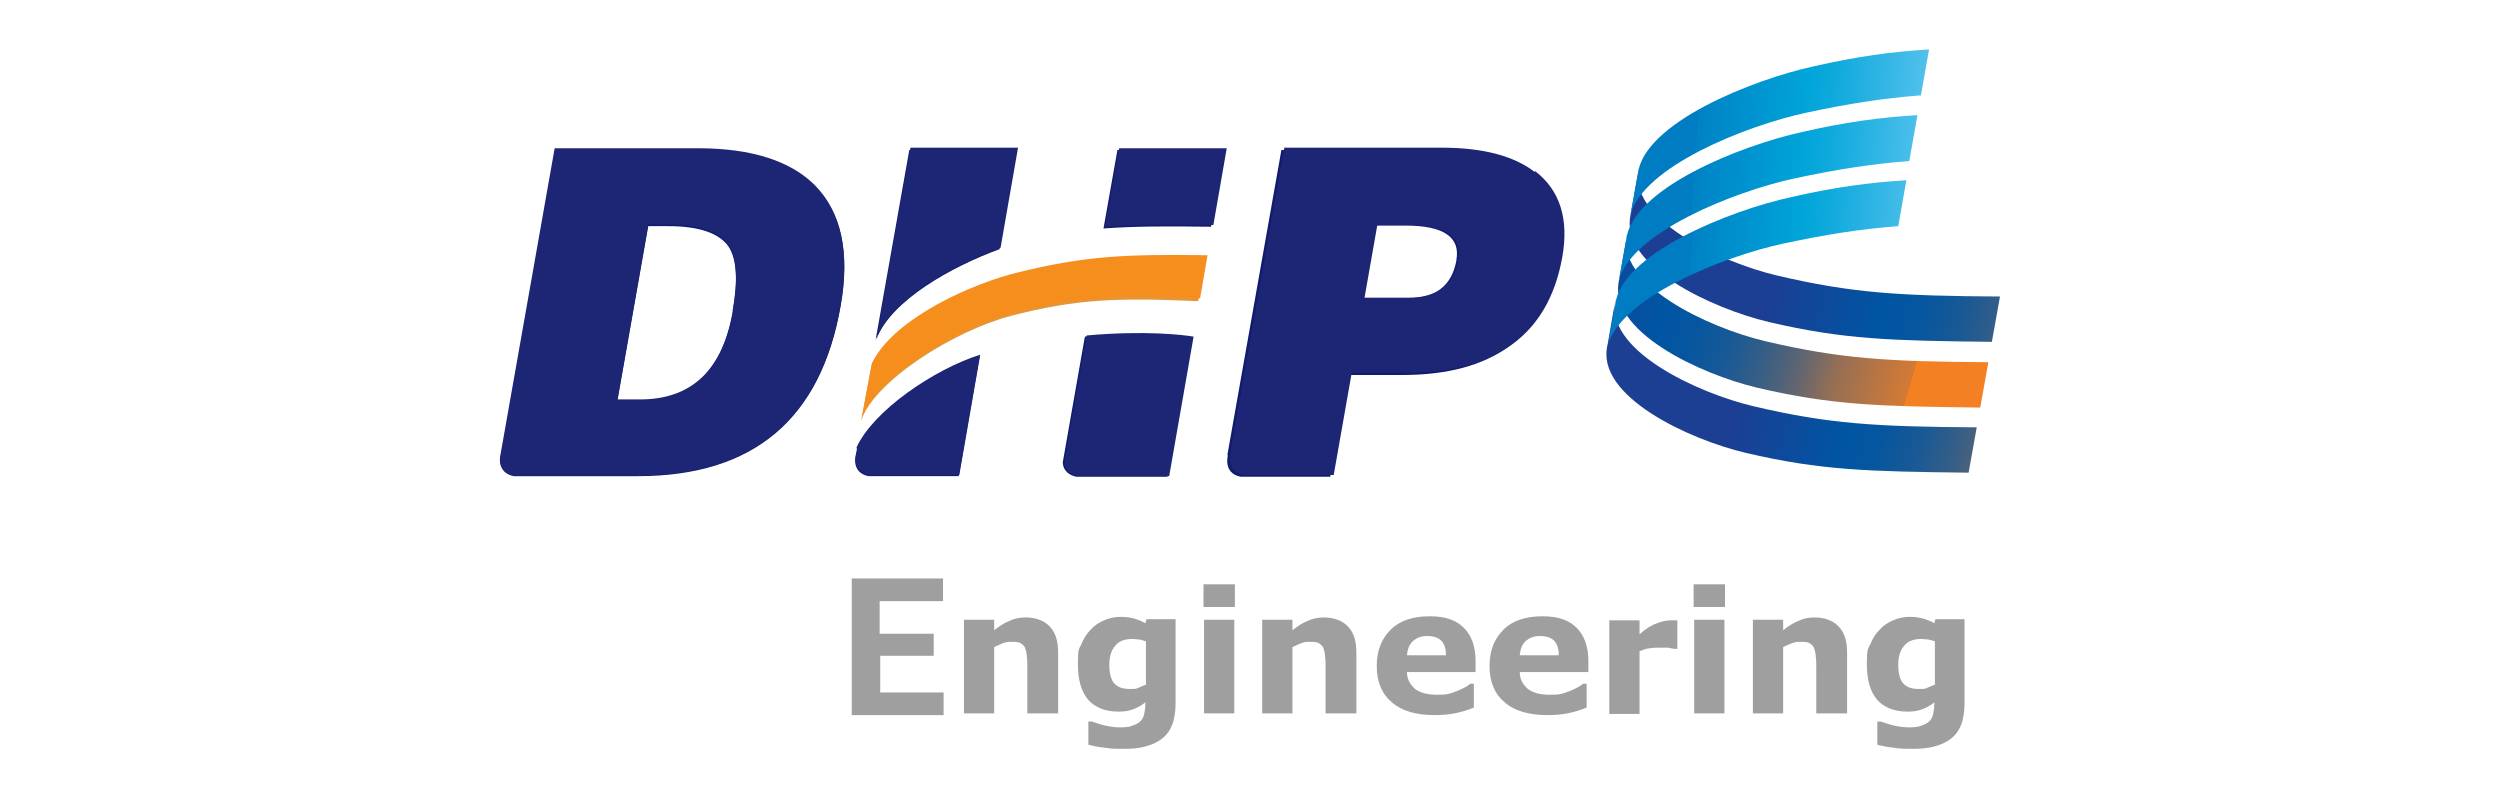 <?xml version="1.0" encoding="UTF-8"?>
<svg id="Layer_1" xmlns="http://www.w3.org/2000/svg" xmlns:xlink="http://www.w3.org/1999/xlink" version="1.1" viewBox="0 0 430 137.3">
  <!-- Generator: Adobe Illustrator 29.0.0, SVG Export Plug-In . SVG Version: 2.1.0 Build 186)  -->
  <defs>
    <style>
      .st0 {
        fill: #f68e1e;
      }

      .st1 {
        fill: #111c6e;
      }

      .st2 {
        fill: #e49535;
      }

      .st3 {
        fill: #1c2674;
      }

      .st4 {
        fill: #9f9f9f;
      }

      .st5 {
        fill: url(#linear-gradient);
      }

      .st5, .st6, .st7, .st8, .st9, .st10 {
        fill-rule: evenodd;
      }

      .st6 {
        fill: url(#linear-gradient1);
      }

      .st7 {
        fill: url(#linear-gradient2);
      }

      .st8 {
        fill: url(#linear-gradient4);
      }

      .st9 {
        fill: url(#linear-gradient5);
      }

      .st10 {
        fill: url(#linear-gradient3);
      }
    </style>
    <linearGradient id="linear-gradient" x1="-369.2" y1="486.4" x2="-366.6" y2="486.4" gradientTransform="translate(-5212.8 -14521.8) rotate(-163.7) scale(25.6 -25.6)" gradientUnits="userSpaceOnUse">
      <stop offset="0" stop-color="#f48024"/>
      <stop offset="0" stop-color="#d57a34"/>
      <stop offset=".2" stop-color="#956f55"/>
      <stop offset=".3" stop-color="#5f6571"/>
      <stop offset=".4" stop-color="#365e86"/>
      <stop offset=".5" stop-color="#185996"/>
      <stop offset=".6" stop-color="#06569f"/>
      <stop offset=".7" stop-color="#0055a3"/>
      <stop offset="1" stop-color="#1c3e93"/>
    </linearGradient>
    <linearGradient id="linear-gradient1" x1="-369.1" y1="486.6" x2="-366.6" y2="486.6" gradientTransform="translate(-5213.5 -14516.1) rotate(-163.7) scale(25.5 -25.5)" xlink:href="#linear-gradient"/>
    <linearGradient id="linear-gradient2" x1="-369.1" y1="486.9" x2="-366.6" y2="486.9" gradientTransform="translate(-5215.1 -14512.7) rotate(-163.7) scale(25.6 -25.6)" xlink:href="#linear-gradient"/>
    <linearGradient id="linear-gradient3" x1="-395.8" y1="499" x2="-393.3" y2="499" gradientTransform="translate(6893.4 9564.7) rotate(3.7) scale(18.2 -18.2)" gradientUnits="userSpaceOnUse">
      <stop offset="0" stop-color="#007dc2"/>
      <stop offset="0" stop-color="#0082c5"/>
      <stop offset=".4" stop-color="#00a4d9"/>
      <stop offset=".5" stop-color="#0ea9dc"/>
      <stop offset=".7" stop-color="#33b6e5"/>
      <stop offset="1" stop-color="#6fcbf3"/>
      <stop offset="1" stop-color="#72cdf4"/>
    </linearGradient>
    <linearGradient id="linear-gradient4" x1="-395.8" y1="499.4" x2="-393.3" y2="499.4" gradientTransform="translate(6893.7 9560.2) rotate(3.7) scale(18.2 -18.2)" xlink:href="#linear-gradient3"/>
    <linearGradient id="linear-gradient5" x1="-395.8" y1="498.6" x2="-393.3" y2="498.6" gradientTransform="translate(6893.5 9569.8) rotate(3.7) scale(18.2 -18.2)" xlink:href="#linear-gradient3"/>
  </defs>
  <path class="st4" d="M181.9,122.7h-5.2v-8c0-.6,0-1.3-.1-1.9,0-.6-.2-1.1-.3-1.4-.2-.4-.5-.6-.8-.8-.4-.2-.9-.2-1.5-.2s-.9,0-1.4.2c-.5.2-1,.4-1.6.7v11.4h-5.2v-16.1h5.2v1.8c.9-.7,1.8-1.3,2.6-1.6.8-.4,1.8-.6,2.8-.6,1.7,0,3.1.5,4.1,1.5,1,1,1.5,2.5,1.5,4.5v10.5Z"/>
  <path class="st4" d="M202.2,120.9c0,1.5-.2,2.8-.6,3.8-.4,1-1,1.8-1.8,2.4-.8.6-1.7,1-2.8,1.3-1.1.3-2.3.4-3.7.4s-2.2,0-3.3-.2c-1.1-.1-2-.3-2.8-.5v-4h.6c.6.2,1.4.5,2.3.7.9.2,1.7.3,2.4.3s1.7,0,2.3-.3c.6-.2,1-.4,1.4-.8.3-.3.5-.7.6-1.2.1-.5.2-1,.2-1.7v-.3c-.6.5-1.3.9-2.1,1.2-.8.3-1.6.4-2.5.4-2.3,0-4-.7-5.2-2-1.2-1.4-1.8-3.4-1.8-6.2s.2-2.5.6-3.4c.4-1,.9-1.8,1.6-2.5.6-.7,1.4-1.2,2.3-1.6.9-.4,1.9-.6,2.8-.6s1.7.1,2.4.3c.7.2,1.4.5,1.9.8l.2-.7h5v14.2ZM197.1,117.6v-7.3c-.3-.1-.7-.2-1.1-.3-.4,0-.8-.1-1.2-.1-1.4,0-2.4.4-3,1.2-.7.8-1,1.9-1,3.3s.3,2.6.9,3.2c.6.6,1.4.9,2.6.9s1,0,1.5-.2c.5-.2.9-.4,1.4-.6"/>
  <path class="st4" d="M212.4,104.4h-5.4v-3.9h5.4v3.9ZM212.3,122.7h-5.2v-16.1h5.2v16.1Z"/>
  <path class="st4" d="M233.2,122.7h-5.2v-8c0-.6,0-1.3-.1-1.9,0-.6-.2-1.1-.3-1.4-.2-.4-.5-.6-.8-.8-.4-.2-.9-.2-1.5-.2s-.9,0-1.4.2c-.5.2-1,.4-1.6.7v11.4h-5.2v-16.1h5.2v1.8c.9-.7,1.8-1.3,2.6-1.6.8-.4,1.8-.6,2.8-.6,1.7,0,3.1.5,4.1,1.5,1,1,1.5,2.5,1.5,4.5v10.5Z"/>
  <path class="st4" d="M253.8,115.6h-11.8c0,1.3.6,2.2,1.4,2.9.9.7,2.2,1,3.9,1s2.1-.2,3.2-.6c1-.4,1.8-.8,2.4-1.3h.6v4.1c-1.2.5-2.3.8-3.3,1-1,.2-2.2.3-3.4.3-3.2,0-5.7-.7-7.4-2.2-1.7-1.4-2.6-3.5-2.6-6.2s.8-4.7,2.4-6.3c1.6-1.6,3.9-2.3,6.7-2.3s4.6.7,5.9,2c1.3,1.3,2,3.2,2,5.7v1.8ZM248.7,112.6c0-1.1-.3-1.9-.8-2.4-.5-.5-1.3-.8-2.4-.8s-1.8.3-2.4.8c-.6.5-1,1.3-1.1,2.5h6.7Z"/>
  <path class="st4" d="M273.2,115.6h-11.8c0,1.3.6,2.2,1.4,2.9.9.7,2.2,1,3.9,1s2.1-.2,3.2-.6c1-.4,1.8-.8,2.4-1.3h.6v4.1c-1.2.5-2.3.8-3.3,1-1,.2-2.2.3-3.4.3-3.2,0-5.7-.7-7.4-2.2-1.7-1.4-2.6-3.5-2.6-6.2s.8-4.7,2.4-6.3c1.6-1.6,3.9-2.3,6.7-2.3s4.6.7,5.9,2c1.3,1.3,2,3.2,2,5.7v1.8ZM268.1,112.6c0-1.1-.3-1.9-.8-2.4-.5-.5-1.3-.8-2.4-.8s-1.8.3-2.4.8c-.6.5-1,1.3-1.1,2.5h6.7Z"/>
  <path class="st4" d="M288.5,111.6h-.5c-.2,0-.6-.1-1.1-.2-.5,0-.9,0-1.2,0-.7,0-1.4,0-1.9.1-.6,0-1.2.3-1.8.5v10.8h-5.2v-16.1h5.2v2.4c1.1-1,2.1-1.6,3-1.9.8-.3,1.6-.5,2.3-.5s.4,0,.6,0c.2,0,.4,0,.6,0v4.9Z"/>
  <path class="st4" d="M296.7,104.4h-5.4v-3.9h5.4v3.9ZM296.6,122.7h-5.2v-16.1h5.2v16.1Z"/>
  <path class="st4" d="M317.6,122.7h-5.2v-8c0-.6,0-1.3-.1-1.9,0-.6-.2-1.1-.3-1.4-.2-.4-.5-.6-.8-.8-.4-.2-.9-.2-1.5-.2s-.9,0-1.4.2c-.5.2-1,.4-1.6.7v11.4h-5.2v-16.1h5.2v1.8c.9-.7,1.8-1.3,2.6-1.6.8-.4,1.8-.6,2.8-.6,1.7,0,3.1.5,4.1,1.5,1,1,1.5,2.5,1.5,4.5v10.5Z"/>
  <path class="st4" d="M337.9,120.9c0,1.5-.2,2.8-.6,3.8-.4,1-1,1.8-1.8,2.4-.8.6-1.7,1-2.8,1.3-1.1.3-2.3.4-3.7.4s-2.2,0-3.3-.2c-1.1-.1-2-.3-2.8-.5v-4h.6c.6.2,1.4.5,2.3.7.9.2,1.7.3,2.4.3s1.7,0,2.3-.3c.6-.2,1-.4,1.4-.8.3-.3.5-.7.6-1.2.1-.5.2-1,.2-1.7v-.3c-.6.5-1.3.9-2.1,1.2-.8.3-1.6.4-2.5.4-2.3,0-4-.7-5.2-2-1.2-1.4-1.8-3.4-1.8-6.2s.2-2.5.6-3.4c.4-1,.9-1.8,1.6-2.5.6-.7,1.4-1.2,2.3-1.6.9-.4,1.9-.6,2.8-.6s1.7.1,2.4.3c.7.2,1.4.5,1.9.8l.2-.7h5v14.2ZM332.8,117.6v-7.3c-.3-.1-.7-.2-1.1-.3-.4,0-.8-.1-1.2-.1-1.4,0-2.4.4-3,1.2-.7.8-1,1.9-1,3.3s.3,2.6.9,3.2c.6.6,1.4.9,2.6.9s1,0,1.5-.2c.5-.2.9-.4,1.4-.6"/>
  <path class="st2" d="M206.1,51.7l1.3-7.4c-14-.2-20.9.1-32.3,2.9-8,1.9-21.5,7.9-25.2,15.6l-1.8,9.6c2.2-6.8,15.9-15.5,25.9-18.1,11.3-2.9,18.1-3.1,32.1-2.5"/>
  <path class="st1" d="M208.3,39l2.3-13.2h-18.4l-2.4,13.5c5.3-.4,10.9-.4,18.5-.3"/>
  <path class="st1" d="M171.9,42.9l3-17.1h-18.5l-5.8,32.7c2.7-6.9,13.1-12.6,21.2-15.6"/>
  <path class="st1" d="M186.6,57.9l-3.8,21.6c0,.9.5,2.1,2.3,2.5h15.7l4.2-23.9c-1.7-.3-8.4-1.1-18.4-.2"/>
  <path class="st1" d="M147.4,77.3l-.2.9h0s-.9,3.1,2.2,3.7h15.5l3.6-20.6c-7.9,2.5-18.4,9.6-21.2,16"/>
  <path class="st1" d="M126,53.7c-1.8,10.1-7.1,15.2-15.9,15.2h-3.9l5.3-30h3.5c5.2,0,8.7,1.2,10.3,3.5,1.4,2.1,1.7,5.9.7,11.3M140.2,32.2c-4.2-4.3-10.9-6.5-20.1-6.5h-24.6l-9.3,52.5h0s-.9,3.1,2.2,3.7h21.3c19.9,0,31.5-9.8,34.9-29.3,1.6-9.1.1-15.9-4.4-20.5"/>
  <path class="st1" d="M250.5,44.8c-.8,4.4-3.6,6.5-8.5,6.5h-7.6l2.2-12.5h5.2c6.5,0,9.4,2,8.7,5.9M263.5,29.9c-3.6-2.8-8.9-4.1-16-4.1h-27.1l-9.3,52.5h.1s-.9,3.1,2.2,3.7h15.4l3.1-17.5h9.3c15.5,0,24.5-6.6,26.8-19.7,1.2-6.7-.4-11.6-4.6-14.8"/>
  <g>
    <path class="st0" d="M206.4,51.4l1.3-7.5c-14-.2-20.9.1-32.4,2.9-8,1.9-21.5,7.9-25.3,15.6l-1.8,9.6c2.2-6.8,15.9-15.6,26-18.2,11.3-2.9,18.2-3.1,32.2-2.5"/>
    <path class="st3" d="M208.7,38.7l2.3-13.2h-18.5l-2.4,13.5c5.3-.4,10.9-.4,18.5-.3"/>
    <path class="st3" d="M172.1,42.6l3-17.2h-18.5l-5.8,32.8c2.7-6.9,13.1-12.6,21.3-15.6"/>
    <path class="st3" d="M186.9,57.7l-3.8,21.7c0,.9.5,2.1,2.3,2.5h15.7l4.2-24c-1.7-.3-8.4-1.1-18.4-.2"/>
    <path class="st3" d="M147.5,77.1l-.2.9h0s-.9,3.1,2.2,3.7h15.5l3.6-20.7c-7.9,2.5-18.4,9.6-21.3,16"/>
    <path class="st3" d="M140.3,32c-4.2-4.3-11-6.5-20.2-6.5h-24.7l-9.3,52.6h0s-.9,3.1,2.2,3.7h21.3c19.9,0,31.6-9.8,35-29.4,1.6-9.1.1-15.9-4.4-20.5M126.1,53.5c-1.8,10.1-7.1,15.2-16,15.2h-3.9l5.3-30.1h3.5c5.3,0,8.7,1.2,10.3,3.5,1.4,2.1,1.7,5.9.7,11.4Z"/>
    <path class="st3" d="M264,29.6c-3.6-2.8-9-4.2-16-4.2h-27.1l-9.3,52.6h.1s-.9,3.1,2.2,3.7h15.5l3.1-17.6h9.3c15.6,0,24.5-6.6,26.9-19.8,1.2-6.7-.4-11.6-4.7-14.9M250.9,44.6c-.8,4.4-3.6,6.6-8.6,6.6h-7.6l2.2-12.5h5.2c6.5,0,9.5,2,8.8,5.9Z"/>
    <path class="st5" d="M280.5,36.8c-2.2,8.8,14,16.3,23.8,18.6,12.8,3,21,3.2,38.3,3.4l1.4-7.8c-17.4-.1-25.5-.6-38.3-3.6-9.8-2.3-26-9.8-23.8-18.6"/>
    <path class="st6" d="M278.5,48.1c-2.2,8.8,14,16.3,23.8,18.6,12.8,3,21,3.2,38.3,3.4l1.4-7.8c-17.4-.1-25.5-.6-38.3-3.6-9.8-2.3-26-9.8-23.8-18.6"/>
    <path class="st7" d="M276.5,59.3c-2.2,8.8,14,16.3,23.8,18.6,12.8,3,21,3.2,38.3,3.4l1.4-7.8c-17.4-.1-25.5-.6-38.3-3.6-9.8-2.3-26-9.8-23.8-18.6"/>
    <path class="st10" d="M308.6,30.7c7.5-1.6,13.3-2.5,19.8-3l1.4-7.9c-6.5.4-12.4,1.2-19.8,2.9-10.6,2.3-29.4,9.8-30.3,18.6l-1.3,7.1c2-8.4,20-15.5,30.2-17.7"/>
    <path class="st8" d="M310.6,19.4c7.5-1.6,13.3-2.5,19.8-3l1.4-7.9c-6.5.4-12.3,1.2-19.8,2.9-10.6,2.3-29.4,9.8-30.3,18.6l-1.3,7.1c2-8.4,20-15.5,30.2-17.7"/>
    <path class="st9" d="M327.9,31c-6.5.4-12.4,1.2-19.8,2.9-10.6,2.3-29.4,9.8-30.3,18.6l-1.3,7.1c2-8.4,20-15.5,30.2-17.7,7.5-1.6,13.3-2.5,19.8-3"/>
  </g>
  <path class="st4" d="M160.7,112.8h-9.3v6.3h10.9v3.9h-15.8v-23.5h15.7v3.9h-10.9v5.6h9.3v3.8Z"/>
</svg>